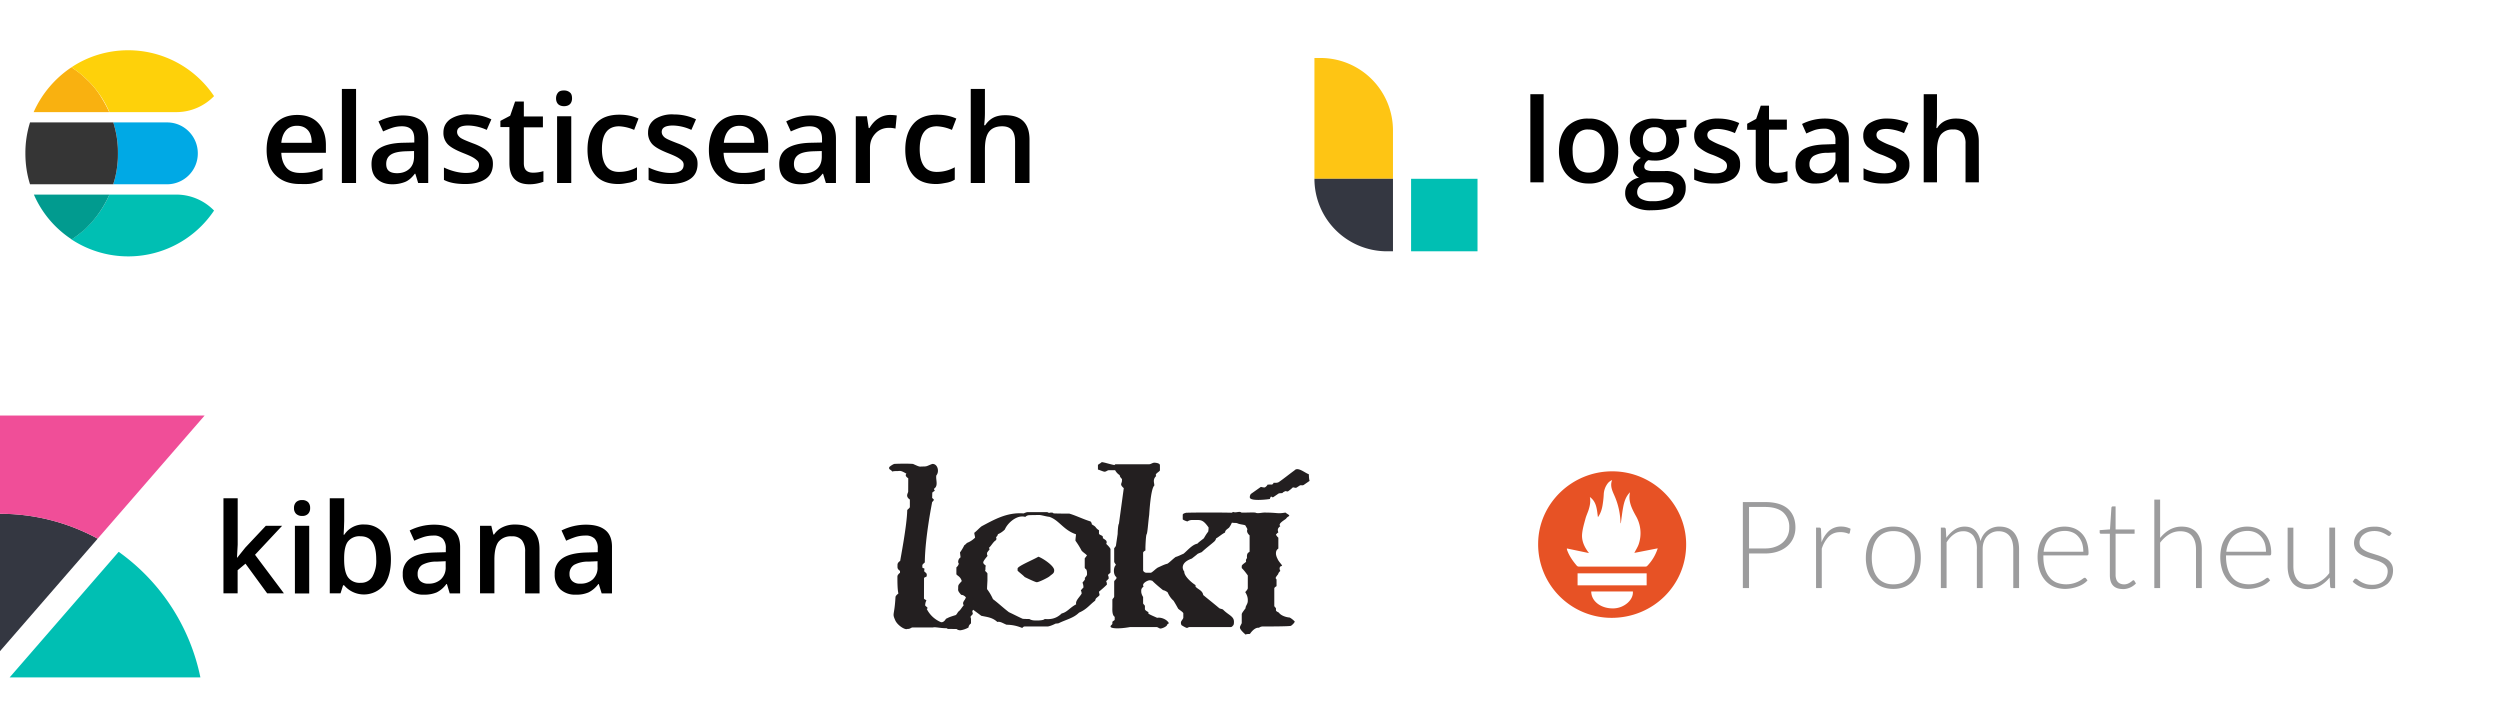 <svg width="388" height="109" fill="none" xmlns="http://www.w3.org/2000/svg">
  <g clip-path="url(#a)">
    <g clip-path="url(#b)">
      <path d="M46.54 28.56c-1.6 0-2.88-.48-3.8-1.4-.92-.92-1.36-2.24-1.36-3.88 0-1.68.44-3.04 1.28-4 .84-.96 2-1.44 3.48-1.44 1.36 0 2.44.4 3.24 1.24.8.84 1.2 1.96 1.2 3.44v1.2h-6.92c.04 1 .32 1.76.8 2.32.48.56 1.24.8 2.16.8a7.86 7.86 0 0 0 3.44-.72v1.8c-.52.24-1.08.44-1.64.56-.56.12-1.2.08-1.88.08Zm-.44-9.04c-.72 0-1.28.24-1.68.68-.4.44-.68 1.08-.76 1.96h4.72c0-.84-.2-1.52-.6-1.96-.4-.44-.96-.68-1.68-.68Zm9.16 8.88h-2.2V13.8h2.2v14.6Zm9.64 0-.44-1.44h-.08c-.48.64-1 1.08-1.52 1.28-.52.2-1.16.36-1.96.36-1 0-1.8-.28-2.4-.84-.6-.56-.84-1.32-.84-2.32 0-1.08.4-1.88 1.2-2.4.8-.52 2-.84 3.64-.88l1.8-.04v-.56c0-.68-.16-1.16-.48-1.48-.32-.32-.8-.48-1.44-.48-.52 0-1.04.08-1.52.24-.48.16-.96.36-1.4.56l-.72-1.56a8.34 8.34 0 0 1 3.72-.92c1.32 0 2.32.28 3 .88.68.6 1 1.48 1 2.72v6.88H64.9Zm-3.28-1.52c.8 0 1.44-.24 1.92-.68.48-.44.72-1.08.72-1.88v-.88l-1.32.04c-1.04.04-1.8.2-2.28.52-.48.32-.72.8-.72 1.44 0 .48.12.84.4 1.08.28.24.72.36 1.28.36Zm14.88-1.44c0 1-.36 1.8-1.12 2.32-.76.52-1.8.8-3.16.8-1.4 0-2.48-.2-3.32-.64V26c1.2.56 2.36.84 3.4.84 1.36 0 2.04-.4 2.04-1.24a.84.84 0 0 0-.24-.64c-.16-.16-.4-.36-.76-.56-.36-.2-.84-.4-1.44-.64-1.2-.48-2-.92-2.44-1.4a2.55 2.55 0 0 1-.64-1.8c0-.88.36-1.56 1.08-2.08a4.87 4.87 0 0 1 2.92-.72c1.2 0 2.36.24 3.44.76l-.72 1.64a7.24 7.24 0 0 0-2.84-.68c-1.16 0-1.76.32-1.76 1 0 .32.16.6.44.84s.96.52 2 .92a9.1 9.1 0 0 1 1.88.92c.4.28.68.6.88.96.28.4.36.8.36 1.32Zm6.24 1.36c.52 0 1.08-.08 1.6-.24v1.64a6.1 6.1 0 0 1-2.16.4c-2.08 0-3.12-1.12-3.12-3.28v-5.6h-1.4v-.96l1.52-.8.76-2.2h1.36v2.32h2.96v1.68H81.3v5.56c0 .52.12.92.4 1.16.28.24.64.32 1.04.32Zm3.56-11.52c0-.4.12-.68.32-.92s.52-.32.92-.32.68.12.92.32.32.52.32.92c0 .36-.12.68-.32.88-.2.2-.52.32-.92.32s-.72-.12-.92-.32c-.2-.2-.32-.52-.32-.88Zm2.36 13.12h-2.2V18.04h2.2V28.4Zm7.32.16c-1.56 0-2.76-.44-3.56-1.36-.8-.92-1.24-2.24-1.24-3.96 0-1.76.44-3.08 1.28-4.04.84-.96 2.08-1.4 3.68-1.4 1.08 0 2.08.2 2.96.6l-.68 1.76a6.65 6.65 0 0 0-2.32-.56c-1.8 0-2.68 1.2-2.68 3.56 0 1.16.24 2.04.68 2.64.44.6 1.12.88 1.96.88 1 0 1.92-.24 2.8-.72v1.92c-.4.24-.8.4-1.28.48-.48.08-.96.2-1.6.2Zm12.28-3.12c0 1-.36 1.8-1.12 2.32-.76.52-1.8.8-3.16.8-1.4 0-2.48-.2-3.32-.64V26c1.2.56 2.36.84 3.4.84 1.36 0 2.04-.4 2.04-1.24a.84.84 0 0 0-.24-.64c-.16-.16-.4-.36-.76-.56-.36-.2-.84-.4-1.44-.64-1.2-.48-2-.92-2.44-1.4a2.55 2.55 0 0 1-.64-1.8c0-.88.36-1.56 1.08-2.08a4.87 4.87 0 0 1 2.92-.72c1.2 0 2.36.24 3.44.76l-.72 1.64a7.24 7.24 0 0 0-2.84-.68c-1.16 0-1.76.32-1.76 1 0 .32.16.6.44.84s.96.52 2 .92a9.1 9.1 0 0 1 1.88.92c.4.28.68.6.88.96.28.4.36.8.36 1.32Zm6.92 3.12c-1.6 0-2.88-.48-3.8-1.4-.92-.92-1.36-2.24-1.36-3.88 0-1.68.44-3.04 1.28-4 .84-.96 2-1.44 3.48-1.44 1.36 0 2.44.4 3.24 1.24.8.84 1.2 1.96 1.2 3.44v1.2h-6.92c.04 1 .32 1.76.8 2.32.48.56 1.24.8 2.16.8a7.86 7.86 0 0 0 3.44-.72v1.8c-.52.24-1.08.44-1.64.56-.56.12-1.16.08-1.88.08Zm-.4-9.04c-.72 0-1.28.24-1.68.68-.4.44-.68 1.08-.76 1.96h4.72c0-.84-.2-1.52-.6-1.96-.4-.44-1-.68-1.68-.68Zm13.4 8.88-.44-1.44h-.08c-.48.64-1 1.08-1.52 1.28-.52.2-1.16.36-1.96.36-1 0-1.8-.28-2.4-.84-.6-.56-.84-1.32-.84-2.32 0-1.08.4-1.88 1.2-2.4.8-.52 2-.84 3.64-.88l1.8-.04v-.56c0-.68-.16-1.16-.48-1.48-.32-.32-.8-.48-1.44-.48-.52 0-1.04.08-1.52.24-.48.16-.96.36-1.4.56l-.72-1.56a8.34 8.34 0 0 1 3.72-.92c1.32 0 2.32.28 3 .88.68.6 1 1.48 1 2.72v6.88h-1.56Zm-3.28-1.52c.8 0 1.44-.24 1.92-.68.48-.44.72-1.08.72-1.88v-.88l-1.32.04c-1.04.04-1.8.2-2.28.52-.48.32-.72.8-.72 1.44 0 .48.12.84.4 1.08.28.24.76.36 1.28.36Zm13.2-9.04c.44 0 .8.04 1.08.08l-.2 2.04a3.95 3.95 0 0 0-.96-.12c-.88 0-1.6.28-2.16.88s-.84 1.32-.84 2.24v5.44h-2.2V18.04h1.72l.28 1.84h.12c.36-.6.8-1.12 1.36-1.48a3.3 3.3 0 0 1 1.8-.56Zm7.2 10.72c-1.56 0-2.76-.44-3.56-1.36-.8-.92-1.24-2.24-1.24-3.96 0-1.76.44-3.08 1.28-4.04.84-.96 2.08-1.4 3.68-1.4 1.08 0 2.08.2 2.96.6l-.68 1.76a6.65 6.65 0 0 0-2.32-.56c-1.8 0-2.68 1.2-2.68 3.56 0 1.16.24 2.04.68 2.64.44.6 1.12.88 1.96.88 1 0 1.92-.24 2.8-.72v1.92c-.4.24-.8.4-1.28.48-.48.08-.96.2-1.6.2Zm14.44-.16h-2.2V22c0-.8-.16-1.4-.48-1.8-.32-.4-.84-.6-1.52-.6-.92 0-1.6.28-2.04.84-.44.56-.64 1.48-.64 2.76v5.2h-2.2V13.8h2.2v3.72c0 .6-.04 1.24-.12 1.92h.16c.32-.48.72-.88 1.24-1.16.52-.28 1.16-.4 1.88-.4 2.52 0 3.76 1.28 3.76 3.8v6.72h-.04Z" fill="#000"/>
      <path d="M25.94 19h-8.36c.04.2.12.4.16.56a14.7 14.7 0 0 1 .56 4.24c0 .4 0 .84-.04 1.24a14.7 14.7 0 0 1-.52 3c-.04.2-.12.4-.16.56h8.36a4.78 4.78 0 0 0 4.76-4.8c0-2.64-2.12-4.8-4.76-4.8Z" fill="#00A9E5"/>
      <path d="M18.26 25.04c.04-.4.04-.84.04-1.24s0-.84-.04-1.24a14.7 14.7 0 0 0-.52-3c-.04-.2-.12-.4-.16-.56H4.66a15.85 15.85 0 0 0-.72 4.8c0 1.68.24 3.28.72 4.8h12.92c.04-.2.12-.4.16-.56.28-.96.44-1.96.52-3Z" fill="#353535"/>
      <path d="M27.38 30.2h-10.4a16.44 16.44 0 0 1-3.2 4.76l-.84.8c-.56.52-1.2.96-1.84 1.4a16.03 16.03 0 0 0 22.12-4.48 8.16 8.16 0 0 0-5.84-2.48Z" fill="#00BFB3"/>
      <path d="M15.9 32.24c.4-.64.76-1.32 1.08-2.04H5.26a15.82 15.82 0 0 0 5.88 6.96c.64-.44 1.24-.88 1.84-1.4a15.76 15.76 0 0 0 2.92-3.52Z" fill="#019B8F"/>
      <path d="m13.78 12.64-.84-.8c-.56-.52-1.2-.96-1.84-1.4a16.35 16.35 0 0 0-5.88 6.96h11.72c-.32-.72-.68-1.4-1.08-2.04-.56-1-1.28-1.92-2.08-2.72Z" fill="#F9B110"/>
      <path d="M19.9 7.8c-3.24 0-6.28.96-8.8 2.64.64.44 1.24.88 1.84 1.4a15.53 15.53 0 0 1 4.04 5.56h10.4c2.28 0 4.36-.96 5.84-2.48A16.03 16.03 0 0 0 19.9 7.8Z" fill="#FED10A"/>
    </g>
  </g>
  <g clip-path="url(#c)">
    <path d="M229.31 27.75H219V39h10.31V27.75Z" fill="#00BFB3"/>
    <path d="M204.94 9H204v18.75h12.19v-7.5A11.25 11.25 0 0 0 204.94 9Z" fill="#FEC514"/>
    <path d="M204 27.75A11.25 11.25 0 0 0 215.25 39h.94V27.75H204Z" fill="#343741"/>
    <path d="M239.57 28.3h-2.06V14.62h2.06V28.3Zm11.58-4.87c0 1.58-.41 2.81-1.22 3.72a4.4 4.4 0 0 1-3.4 1.33 4.7 4.7 0 0 1-2.41-.61 4.09 4.09 0 0 1-1.61-1.77 6.02 6.02 0 0 1-.56-2.67c0-1.58.4-2.81 1.2-3.7a4.38 4.38 0 0 1 3.43-1.32 4.29 4.29 0 0 1 3.36 1.37 5.24 5.24 0 0 1 1.2 3.65Zm-7.08 0c0 2.24.83 3.36 2.49 3.36 1.65 0 2.47-1.11 2.44-3.36 0-2.22-.83-3.33-2.48-3.33a2.12 2.12 0 0 0-1.87.86c-.43.75-.63 1.6-.58 2.47Zm17.66-4.84v1.13l-1.66.3a3.05 3.05 0 0 1 .53 1.7 2.9 2.9 0 0 1-1.04 2.34c-.82.62-1.83.92-2.86.86-.28 0-.56-.02-.84-.07a1.16 1.16 0 0 0-.67 1.02.54.54 0 0 0 .31.5c.37.15.76.2 1.15.18h1.7c.87-.07 1.73.17 2.44.68a2.4 2.4 0 0 1 .83 1.98 2.88 2.88 0 0 1-1.37 2.52c-.9.6-2.22.9-3.94.9a5.42 5.42 0 0 1-3.03-.7 2.26 2.26 0 0 1-1.05-2.01c-.01-.56.2-1.1.57-1.5.43-.44.98-.74 1.59-.85a1.53 1.53 0 0 1-.68-.57 1.45 1.45 0 0 1 .03-1.74c.26-.3.57-.56.92-.75a2.7 2.7 0 0 1-1.23-1.06 3.13 3.13 0 0 1-.47-1.72 3.07 3.07 0 0 1 1-2.45 4.2 4.2 0 0 1 2.84-.87 7 7 0 0 1 1.55.18h3.38Zm-7.64 11.25a1.13 1.13 0 0 0 .6 1.02c.53.27 1.11.4 1.7.36a5.1 5.1 0 0 0 2.51-.47 1.46 1.46 0 0 0 .83-1.28.96.96 0 0 0-.47-.9 3.65 3.65 0 0 0-1.69-.27h-1.54c-.5-.02-1 .13-1.4.42a1.37 1.37 0 0 0-.54 1.1v.02Zm.9-8.09c-.04.51.13 1.02.46 1.4a1.78 1.78 0 0 0 1.35.5c1.2 0 1.8-.64 1.8-1.92a2.17 2.17 0 0 0-.45-1.46 1.7 1.7 0 0 0-1.35-.52 1.74 1.74 0 0 0-1.36.51c-.33.42-.5.94-.46 1.47v.02Zm15.07 3.79a2.55 2.55 0 0 1-1.04 2.18c-.88.56-1.92.83-2.97.76a6.98 6.98 0 0 1-3.11-.59v-1.78c.99.49 2.08.76 3.18.79 1.27 0 1.91-.39 1.91-1.15a.94.94 0 0 0-.21-.62c-.2-.2-.43-.38-.7-.5a11.8 11.8 0 0 0-1.34-.6 6.25 6.25 0 0 1-2.25-1.3 2.42 2.42 0 0 1-.59-1.7 2.22 2.22 0 0 1 1-1.93 4.8 4.8 0 0 1 2.75-.7 7.9 7.9 0 0 1 3.24.7l-.67 1.56a7.27 7.27 0 0 0-2.64-.65c-1.1 0-1.64.31-1.64.93a.93.93 0 0 0 .43.78c.59.36 1.22.65 1.87.87.62.21 1.2.5 1.75.85.34.23.62.54.81.9.17.37.24.78.22 1.2Zm5.86 1.27c.5 0 1.02-.08 1.5-.24v1.56a5.84 5.84 0 0 1-2 .35c-1.96 0-2.93-1.03-2.93-3.1v-5.23h-1.33v-.94l1.4-.76.71-2.05h1.28v2.16h2.77v1.56h-2.77v5.2a1.49 1.49 0 0 0 .37 1.11 1.38 1.38 0 0 0 1 .38Zm9.53 1.49-.41-1.35h-.07c-.37.51-.85.92-1.4 1.2-.59.24-1.21.35-1.84.33a3.09 3.09 0 0 1-2.26-.77 2.91 2.91 0 0 1-.8-2.2 2.57 2.57 0 0 1 1.11-2.26c.74-.5 1.88-.79 3.4-.83l1.68-.06v-.52c.04-.5-.11-1-.43-1.4a1.78 1.78 0 0 0-1.35-.47c-.49 0-.97.07-1.44.21-.44.16-.87.34-1.3.54l-.66-1.48a7.88 7.88 0 0 1 3.51-.84c1.23 0 2.17.27 2.8.8.65.55.96 1.4.95 2.55v6.56h-1.49Zm-3.07-1.4c.66.03 1.3-.2 1.8-.63a2.27 2.27 0 0 0 .69-1.76v-.85l-1.26.06a4.22 4.22 0 0 0-2.12.47 1.47 1.47 0 0 0-.66 1.33 1.3 1.3 0 0 0 .39 1c.32.27.74.4 1.16.38Zm13.96-1.36a2.54 2.54 0 0 1-1.03 2.18c-.89.56-1.93.83-2.97.76a6.98 6.98 0 0 1-3.12-.59v-1.78c1 .49 2.08.76 3.19.79 1.27 0 1.9-.39 1.9-1.15a.94.94 0 0 0-.2-.62c-.2-.2-.44-.38-.7-.5a11.8 11.8 0 0 0-1.35-.6 6.22 6.22 0 0 1-2.28-1.3 2.4 2.4 0 0 1-.6-1.7 2.22 2.22 0 0 1 1.01-1.93 4.9 4.9 0 0 1 2.74-.7c1.12 0 2.23.24 3.25.7l-.68 1.56a7.27 7.27 0 0 0-2.64-.65c-1.1 0-1.63.31-1.63.93a.94.94 0 0 0 .42.78c.6.36 1.22.65 1.88.87.62.22 1.2.5 1.75.86a2.37 2.37 0 0 1 1.06 2.09Zm10.79 2.76h-2.08v-5.97c.04-.6-.12-1.2-.47-1.68a1.75 1.75 0 0 0-1.44-.55 2.27 2.27 0 0 0-1.9.77c-.41.52-.62 1.4-.62 2.61v4.82h-2.06V14.62h2.06v3.47c0 .6-.03 1.2-.1 1.79h.13c.28-.47.69-.84 1.17-1.09.55-.27 1.15-.4 1.76-.39 2.35 0 3.53 1.19 3.53 3.56l.01 6.34Z" fill="#000"/>
  </g>
  <path d="m36.82 86.55 1.26-1.57 3.18-3.38h2.53l-4.21 4.5 4.48 5.98h-2.6l-3.36-4.6-1.22 1.02v3.59h-2.2V77.33h2.21v7.2l-.11 2.02h.04Zm8.81-7.7c-.02-.34.1-.67.33-.92a1.28 1.28 0 0 1 .93-.32c.34-.02.67.1.92.32a1.24 1.24 0 0 1 .32.92 1.2 1.2 0 0 1-.32.9 1.2 1.2 0 0 1-.92.32c-.34.03-.68-.1-.93-.32a1.2 1.2 0 0 1-.33-.9Zm2.36 13.26h-2.22V81.6h2.22v10.5Zm8.54-10.7a3.68 3.68 0 0 1 3.04 1.42c.74.95 1.1 2.28 1.1 4 0 1.71-.36 3.04-1.1 4a4.04 4.04 0 0 1-6.17 0h-.15l-.4 1.25h-1.67V77.33h2.24v3.53l-.04 1.16-.05.97h.1a3.53 3.53 0 0 1 3.13-1.59l-.03.01Zm-.58 1.82a2.26 2.26 0 0 0-1.94.8c-.4.5-.6 1.4-.6 2.64v.16c0 1.27.2 2.2.6 2.76.46.61 1.22.93 1.98.86a2.02 2.02 0 0 0 1.8-.94c.45-.82.66-1.76.6-2.7 0-2.39-.8-3.58-2.44-3.58ZM69.8 92.1l-.44-1.46h-.08c-.4.55-.91 1-1.51 1.3a4.8 4.8 0 0 1-1.98.35 3.33 3.33 0 0 1-2.4-.83 3.14 3.14 0 0 1-.88-2.36 2.78 2.78 0 0 1 1.21-2.45c.8-.55 2.02-.85 3.67-.9l1.8-.05v-.56a2.15 2.15 0 0 0-.46-1.52 1.9 1.9 0 0 0-1.46-.5c-.52 0-1.04.07-1.54.23-.49.16-.97.35-1.43.57l-.72-1.59a8.43 8.43 0 0 1 3.78-.9c1.33 0 2.34.28 3.04.87.7.58 1.03 1.49 1.01 2.73v7.07h-1.6Zm-3.31-1.52c.7.04 1.4-.2 1.94-.67.51-.5.78-1.2.74-1.9v-.91l-1.35.06c-.8-.03-1.58.14-2.28.5a1.6 1.6 0 0 0-.72 1.44 1.41 1.41 0 0 0 .41 1.08c.36.3.82.44 1.28.4h-.02Zm17.23 1.52H81.5v-6.45a2.83 2.83 0 0 0-.5-1.81 1.89 1.89 0 0 0-1.55-.6 2.47 2.47 0 0 0-2.07.83c-.43.56-.65 1.5-.65 2.8v5.22H74.5V81.6h1.75l.32 1.36h.11c.33-.5.8-.9 1.35-1.15.6-.28 1.26-.42 1.93-.4 2.51 0 3.77 1.27 3.77 3.83l.01 6.84Zm9.66 0-.45-1.46h-.07c-.4.55-.92 1-1.52 1.3-.63.26-1.3.38-1.97.35a3.33 3.33 0 0 1-2.41-.83 3.14 3.14 0 0 1-.87-2.36 2.78 2.78 0 0 1 1.2-2.45c.8-.55 2.03-.85 3.67-.9l1.81-.05v-.56a2.15 2.15 0 0 0-.46-1.52 1.9 1.9 0 0 0-1.46-.5 5.1 5.1 0 0 0-1.55.23c-.48.16-.96.35-1.43.57l-.72-1.59a8.5 8.5 0 0 1 3.78-.9c1.33 0 2.35.28 3.05.87.7.58 1.03 1.49 1 2.73v7.07h-1.6Zm-3.32-1.52c.71.04 1.41-.2 1.95-.67.5-.5.78-1.2.73-1.9v-.91l-1.35.06a4.61 4.61 0 0 0-2.28.5 1.6 1.6 0 0 0-.72 1.44 1.41 1.41 0 0 0 .42 1.08c.35.3.8.44 1.25.4Z" fill="#000"/>
  <path fill-rule="evenodd" clip-rule="evenodd" d="M0 79.74v21.32L15.16 83.6A31.52 31.52 0 0 0 0 79.74Z" fill="#343741"/>
  <path fill-rule="evenodd" clip-rule="evenodd" d="M0 64.49v15.25c5.3 0 10.5 1.33 15.16 3.86l16.6-19.11H0Z" fill="#F04E98"/>
  <path fill-rule="evenodd" clip-rule="evenodd" d="M18.42 85.64 1.5 105.13h29.6a31.75 31.75 0 0 0-12.7-19.5Z" fill="#00BFB3"/>
  <path fill-rule="evenodd" clip-rule="evenodd" d="M159.52 79.48c-.25 0-.51.16-.68.2-2.58-.2-4.6 1-6.48 1.99-.4.3-.75.72-1.15 1.02 0 .23.12.56.12.76-.35.33-.72.6-1.23.8-.17.13-.28.3-.43.36-.2.4-.45.83-.68 1.13l.09.76a.83.83 0 0 0-.37.73c0 .16.08.13.08.23 0 .23-.2.46-.36.6v1.02c0 .23.6.33.81 1.03.02.01.01.05.03.07-.56.63-.56.59-.56 1.09 0 .33-.12.4.48 1.06.23-.03.63.2.72.43a.45.45 0 0 0 .02.5c.08 0 .17.1.25.2-.08.06-.08.13-.08.13.4.79 1.28 1.26 2.19 1.98.9.2 1.7.23 2.5.96.45-.13.96.26 1.44.43.7 0 1.53.13 2.41.5.12-.07.17-.23.4-.23h3.54c.23 0 .87-.24 1.23-.44.2-.03.37-.02.48-.06 1.23-.6 2.33-.8 3.18-1.65 1.22-.53 1.62-1.2 2.5-1.86.03-.13.08-.3.16-.37.15-.16.44-.33.52-.5 0-.16-.09-.38-.09-.52.48-.4.83-.7 1.23-1.1 0-.4-.11-.45-.11-.55.03-.02.06-.06.1-.07.14-.14.22-.27.29-.3 0-.4-.11-.5-.11-.57.11-.16.27-.22.39-.39v-3.6c0-.17-.4-.6-.67-.84a.45.45 0 0 0 0-.5c-.15-.16-.35-.26-.55-.42.11-.1 0-.17 0-.27-.2-.17-.57-.23-.57-.43v-.5c-.2-.1-.4-.3-.51-.46-.17-.23-.45-.33-.6-.46a.67.67 0 0 0-.2-.44c-1.16-.36-2.27-.92-3.3-1.22-.84 0-1.66 0-2.42-.03-.12-.07-.12-.13-.35-.13-.25 0-.33.06-.4.06-.08-.07-.17-.13-.4-.13h-2.86Zm1.9.46c.2 0 1.03.24 1.43.27 1.52.5 2.18 2.05 4.14 2.71 0 .27-.08.63-.08 1 .4.56.64.95.96 1.55.23.26.63.5.83.73l-.35.46v1.46c.06.1.14.23.22.23.09.17.13.34.13.54 0 .33.08.33-.35.82 0 0 0 .07.06.13-.03.09-.08.17-.15.27l-.25.3c0 .1.14.26.14.79-.09.03-.2.23-.4.4 0 .06.12.23.12.53-.32.56-1 1.1-.85 1.66-1 .53-1.39 1.22-2.25 1.42-.88.86-1.79.93-2.63.86-.2.23-1.03.23-1.2.23-.48 0-.8 0-1.19-.23-.28 0-.62 0-1.02-.03-.56-.24-1.44-.7-2.15-1.03-.88-.67-1.63-1.39-2.47-2.02a7.59 7.59 0 0 0-.92-1.56c0-.38.04-.86.06-1.32V89c-.06-.1-.17-.23-.37-.4.12-.23 0-.52.12-.79-.08-.13-.4-.26-.4-.53 0-.2.4-.69.68-1.02-.12-.13-.09-.3-.09-.47.09-.13.2-.33.37-.46 0-.1 0-.23-.08-.3.43-.4.63-.9 1.1-1.2a.46.46 0 0 0 0-.46c.17-.13.29-.33.29-.46a3.3 3.3 0 0 0 1.08-.73c.4-.96 1.61-2.02 2.66-2.02.2 0 .31 0 .51.07a.9.9 0 0 1 .55-.27c.56-.03 1.52-.03 1.75-.03Z" fill="#231F20"/>
  <path fill-rule="evenodd" clip-rule="evenodd" d="M163.61 88.5c0-.7-1.79-1.87-2.45-2.1-.84.5-3.23 1.47-3.23 1.84v.33c.33.33.8.66 1.11.99.68.33 1.67.8 1.87.8.32 0 1.67-.67 1.96-.9.5-.43.74-.46.74-.96m-13.39 4.03c1.29.13 1 1.3 1 1.3-.02.22.04.38.04.55-.08.12-.25.28-.36.45 0 .13.08.3.08.46-.08.13-.28.28-.36.45 0 .06.08.16.08.36v.65c-.17.13-.38.36-.38.63a3.5 3.5 0 0 1-1.26.44.97.97 0 0 1-.61-.2l-1.34-.01a1.53 1.53 0 0 0-.24-.12c-.64.05-1.9-.23-2.03-.11h-3.16c-.34 0-.34.25-.87.23-.28.21-1.5-.51-1.87-1.34-.51-1.18-.13-.57.04-3.6 0-.16.23-.4.44-.54.02-.17-.16-.3-.14-2.68 0-.17.21-.42.4-.55v-.3c-.44-.3-.39-.51-.39-.78 0-.26-.03-.46.42-.77 0-.14 1.05-5.48 1.09-7.85 0-.13.41-.33.41-.53v-1.14c-.76-.52-.26-.98-.26-1.25l.01-2.05c-.31-.21-.53-.45-.28-.71-.97-.58-.97-.41-1.46-.41-.2 0-.57 0-.74.08-.07-.15-.28-.25-.48-.42v-.26c.16-.17.5-.4.78-.51.61-.04 1.47-.04 1.72-.04.2 0 .65 0 1.2.04 1.18.54.94.4 1.52.4.7 0 .57-.06 1.47-.4.86-.04 1.13 1.22.63 1.78-.13.68.36 1.6-.35 2.06 0 .1 0 .23.13.3-.13.14-.41.21-.41.38l-.02.76c.09.08.28.25.28.31-.08.1-.2.27-.28.33 0 .07-1.1 5.4-1.14 9.37-.08.07-.3.24-.38.4v.3c0 .2.16.2.28.2.08.15 0 .31 0 .48.08.06.28.23.4.4v.31c0 .2-.4.17-.42.36l-.01 3.1c-.02.17.26.2.38.36-.02.07-.15.14-.2.75.11.17.28.23.38.4 0 0 0 .1-.13.15a4.31 4.31 0 0 0 2.23 2.07h.13c.52-.12.52-.57.78-.6.34-.2.87-.36 1.36-.51.2-.14.28-.43.48-.6.3-.23.45-.58.75-.91 0-.07-.09-.13-.09-.33 0-.28.45-.8.75-1.1m41.58-11.98c0-.57-.09-.66-.09-.73l-.43-.23c-1.32-.04-3.38-.04-3.58-.04-.24 0-2.43 0-3.62.04-.2.06-.52.13-.52.33v.7c.2.16.52.26.72.32.4-.26.68-.23 1.16-.23.94 0 1.27-.06 2.13 1.16 0 .47-.06.6-.06.66-.29.34-.48.7-.68 1.03-.37.3-.8.6-1 .83-.8.13-1.59 1.12-2.15 1.56-.4.16-.83.4-1.22.5-.49.36-.88.79-1.28 1.05-.48.1-1.03.4-1.5.6-.4.26-.72.63-1.05.8h-.71c-.23 0-.51-.2-.51-.4V85.8c0-.16.23-.3.36-.36V85c0-.2.07-1.94.18-2.07.15-.2.23-1.72.4-3 .03-.3.23-4.1.8-4.57.03-.36-.32-.93.3-1.49-.3-.33.44-.6.57-.86v-.8c0-.36-.76-.4-.88-.4-.24 0-.56.24-.76.24h-5.16c-.23 0-.23.13-.23.13-.77-.13-1.48-.4-2-.46-.16.17-.39.26-.59.43v.73c.28.06.83.33 1.03.33.25 0 .45-.23.64-.23h1c.15.3.43.6.71.76 0 .23.2.46.35.6v.23c0 .53-.43.56.28 1.19l-.75 5.51c-.15.17-.2 1.43-.2 1.6l-.26 1.76c0 .17-.2.33-.28.47v2.05c0 .17.2.36.28.53-.4.27-.48 1.52.07 1.89v.2c-.07.16-.35.33-.35.5v2.31c0 .17-.2.3-.28.46v1.1c0 .4-.08 1.32.36 1.59v.43c0 .16-.36.23-.36.4v.23c0 .16-.32.28-.28.46 0 .28 1.17.4 3.03.07h4.09c.23 0 .4.23.63.23.24 0 .99-.3 1.04-.6 0-.06.2-.16.26-.23-.31-.63-1.3-.96-1.82-.83-.48-.23-1.03-.43-1.36-.66V95c-.2-.1-.54-.3-.54-.47v-.46c0-.16-.28-.3-.28-.46v-.96c-.2-.3-.29-.63-.29-.83 0-.3-.03-.46.37-.8-.37-.43.6-.96.94-.96.2 0 .33.07.4.07.45.46 1.13 1.03 1.67 1.46.32.06.56.23.71.33.2.46.48.93.93 1.32.23.37.51.86.71 1.23.24.23.68.46.8.7v.69c0 .2-.37.53-.37.73 0 .2 0 .3.12.46.28.17.56.33.76.4.28 0 .23-.13.48-.13H191c.23 0 .31-.2.4-.27.11-.13.11-.4.11-.56 0-.86-.88-1.03-1.7-1.89-.17-.1-.4-.1-.57-.2-.9-.76-1.67-1.36-2.5-2.05-.11-.73-.82-.86-1.22-1.33.11-.06 0-.16 0-.23-.68-.43-1.76-1.42-1.72-2.08a1.1 1.1 0 0 1-.24-.63c0-.6.48-1.06 1.43-1.4.25-.22.6-.46.88-.72.2-.1.48-.2.64-.27.67-.63 1.6-1.32 1.99-1.69.12-.13.2-.26.23-.43.51-.3.96-.72 1.4-.92 0-.37.36-.53.62-.76.2-.27.37-.57.48-.9.28-.13.48-.3.56-.46" fill="#231F20"/>
  <path fill-rule="evenodd" clip-rule="evenodd" d="M200.95 96.47c-.17-.2-.53-.5-.8-.63-.56-.04-1.35-.3-1.67-.76-.16-.1-.45-.2-.45-.37v-.26c0-.14-.26-.27-.26-.43v-2.69c0-.16.26-.3.35-.36v-.96c0-.33-.43-.07.25-.9.03-.16.14-.33.34-.5-.08-.12-.23-.52.05-.72.12 0 .23-.13.23-.13-.28-.37-.6-.73-.7-1a2.15 2.15 0 0 1-.26-.76c0-.23-.03-.6.37-.86v-1.69a1.8 1.8 0 0 1-.37-.46c.09-.17.28-.3.37-.36-.12-.34-.17-.63.31-.97-.48-.4.8-1.02.91-1.19.25-.36.4-.23.48-.5-.2-.16-.4-.26-.6-.42-1.27.23-1.13 0-3.29 0-.36 0-1.07.2-1.39 0-.71-.04-1.47.03-2.15 0-.35-.27-.8.1-1.3-.1-.2.16-.6.5-.6.7v.69c.24.43.96.26 1.24.36.4.2.94.2 1.26.33.13.23.28.47.33.6-.14.33 0 .66.34.96v2.48c0 .23-.5.04-.4 1.06-.1.07-.22.27-.14.56-.28.24-.68.47-.68.67v.3c.4.4.68.79.94 1.15v1.96c0 .2-.26.46-.4.63.2.3.4.73.4 1.19 0 .2 0 .36-.06.5-.05.23-.33.56-.28.79-.25.36-.6.76-.6.96v1.36c-.08.23-.28.46-.28.7 0 .33.68.92.88 1.09.14-.1.5-.1.67-.1.12-.2.75-1.06 1.4-.96a1 1 0 0 1 .54-.2c4.54 0 4.34-.1 4.42-.1.2-.13.52-.43.6-.66m1.39-21.21c-.2.14-.47-.02-.63.1l-.46.3c-.19.14-.42-.06-.62 0-.06.04-.13.17-.76.62l-.4-.06c-.13.1-.34.14-.43.3-.21.04-.5 0-.64.1l-.73.5c-.2.16-.28-.04-.4-.06a.7.7 0 0 0-.18.38c-.22.05-2.73.37-3.08-.13-.1-.13 0-.56.17-.68l1.5-1.06c.2.02.43.12.65.07.13-.1.3-.22.4-.43.2 0 .43-.02.7 0 .06-.05.22-.17.24-.29.26.02.61.04.84-.13.78-.54 1.61-1.22 2.4-1.79.52-.6 1.64.42 2.22.6.02.33.02.74.12 1.03l-.91.63" fill="#231F20"/>
  <path d="M271.45 85.9v5.37h-.96V77.92h3.44c1.56 0 2.73.34 3.53 1.02.79.7 1.19 1.67 1.19 2.94 0 .59-.11 1.12-.33 1.62a3.5 3.5 0 0 1-.93 1.26c-.41.36-.9.64-1.49.84-.58.2-1.24.3-1.97.3h-2.48Zm0-.78h2.48c.58 0 1.11-.08 1.57-.25.47-.16.86-.39 1.19-.68a3 3 0 0 0 1-2.31 3 3 0 0 0-.95-2.37c-.63-.55-1.57-.83-2.81-.83h-2.48v6.44Zm10.4 6.15v-9.39h.46c.11 0 .19.02.23.07.05.04.08.12.08.22l.08 1.99c.3-.77.7-1.36 1.2-1.8a2.8 2.8 0 0 1 1.86-.64 3.2 3.2 0 0 1 1.45.35l-.12.62c-.02.1-.08.15-.19.15a3.1 3.1 0 0 0-1.32-.25c-.7 0-1.28.23-1.74.67a4.72 4.72 0 0 0-1.1 1.9v6.11h-.9Zm12-9.54c.67 0 1.27.11 1.8.34a3.79 3.79 0 0 1 2.18 2.51c.19.6.28 1.26.28 2 0 .73-.1 1.4-.28 1.98-.2.6-.47 1.1-.83 1.52-.37.43-.82.75-1.35.98-.53.22-1.13.34-1.8.34-.67 0-1.27-.12-1.8-.34a3.67 3.67 0 0 1-1.34-.98 4.3 4.3 0 0 1-.84-1.52 6.46 6.46 0 0 1-.29-1.99c0-.73.1-1.4.3-2 .18-.59.46-1.1.83-1.52.36-.42.81-.75 1.34-.98a4.48 4.48 0 0 1 1.8-.34Zm0 8.96c.56 0 1.05-.1 1.47-.29.4-.19.76-.47 1.04-.83.28-.35.49-.79.63-1.3.13-.5.2-1.07.2-1.7a6.5 6.5 0 0 0-.2-1.7 3.7 3.7 0 0 0-.63-1.3 2.8 2.8 0 0 0-1.04-.84c-.42-.2-.9-.3-1.47-.3-.56 0-1.04.1-1.46.3a2.8 2.8 0 0 0-1.04.84c-.28.36-.5.8-.63 1.3a6.37 6.37 0 0 0-.22 1.7c0 .63.07 1.2.22 1.7.14.51.35.95.63 1.3.27.36.63.64 1.04.83.42.2.9.29 1.46.29Zm7.37.58v-9.39h.49c.16 0 .25.08.28.24l.08 1.36a5.05 5.05 0 0 1 1.25-1.26 2.75 2.75 0 0 1 1.6-.49c.68 0 1.22.2 1.63.6.4.4.68.95.83 1.67a2.96 2.96 0 0 1 2.99-2.27c.46 0 .87.08 1.24.23.37.15.69.39.95.69.26.3.45.67.6 1.11.13.44.2.94.2 1.51v6h-.9v-6c0-.92-.2-1.62-.59-2.1-.4-.48-.96-.72-1.69-.72a2.34 2.34 0 0 0-2.27 1.59c-.14.36-.2.76-.2 1.23v6h-.9v-6a3.5 3.5 0 0 0-.54-2.1 1.9 1.9 0 0 0-1.6-.72c-.5 0-.97.15-1.4.46-.44.3-.82.72-1.16 1.26v7.1h-.9Zm19.24-9.54c.53 0 1.01.1 1.46.27a3.35 3.35 0 0 1 1.94 2.09c.18.5.28 1.1.28 1.76 0 .13-.02.23-.06.28-.04.05-.1.07-.2.07h-6.75v.18c0 .7.08 1.33.25 1.86.16.54.39.99.7 1.35.28.36.66.64 1.08.82a4.27 4.27 0 0 0 4.08-.58c.14-.1.24-.16.3-.16.08 0 .15.03.2.1l.24.3c-.15.18-.35.36-.6.52-.25.17-.52.3-.83.42a6.04 6.04 0 0 1-2.03.39c-.63 0-1.22-.12-1.74-.34a3.73 3.73 0 0 1-1.36-.98 4.45 4.45 0 0 1-.87-1.57 6.74 6.74 0 0 1-.03-4c.2-.56.47-1.05.83-1.46.36-.42.8-.74 1.33-.97a4.34 4.34 0 0 1 1.78-.35Zm.01.67c-.48 0-.91.08-1.3.23-.37.14-.7.36-.98.65-.28.28-.5.62-.68 1.02-.17.4-.29.84-.34 1.33h6.16c0-.5-.07-.96-.2-1.36-.15-.4-.34-.73-.6-1.01-.24-.28-.55-.5-.9-.64a2.97 2.97 0 0 0-1.16-.22Zm8.98 9.02c-.63 0-1.13-.17-1.48-.52-.35-.36-.52-.9-.52-1.64v-6.42h-1.35a.25.25 0 0 1-.17-.05.2.2 0 0 1-.06-.16v-.35l1.6-.12.22-3.36c0-.05.03-.1.07-.15a.21.21 0 0 1 .16-.06h.42v3.58h2.95v.67h-2.95v6.38a2 2 0 0 0 .1.66 1.08 1.08 0 0 0 .68.72 1.56 1.56 0 0 0 1.1-.01 2.32 2.32 0 0 0 .7-.44c.08-.06.14-.1.19-.1.05 0 .1.04.15.1l.24.4a2.81 2.81 0 0 1-2.05.88Zm4.9-.15V77.54h.9v5.95c.44-.54.93-.97 1.48-1.28a3.7 3.7 0 0 1 1.87-.48c.51 0 .97.08 1.36.24.4.17.72.4.97.71.26.31.45.68.59 1.12.13.43.2.92.2 1.47v6h-.9v-6c0-.88-.2-1.57-.6-2.07-.4-.5-1.02-.75-1.85-.75-.61 0-1.18.16-1.7.47a5 5 0 0 0-1.42 1.31v7.04h-.9Zm14.46-9.54c.53 0 1.02.1 1.47.27.44.18.84.45 1.16.8.33.35.59.78.77 1.29a5 5 0 0 1 .28 1.76c0 .13-.02.23-.06.28-.04.05-.1.07-.2.07h-6.75v.18c0 .7.09 1.33.25 1.86.16.54.4.99.7 1.35.29.36.66.64 1.09.82a4.28 4.28 0 0 0 4.08-.58c.14-.1.24-.16.3-.16.08 0 .14.03.19.1l.24.3a3.95 3.95 0 0 1-1.42.94 6.04 6.04 0 0 1-2.03.39c-.64 0-1.22-.12-1.75-.34a3.73 3.73 0 0 1-1.35-.98 4.46 4.46 0 0 1-.88-1.57 6.74 6.74 0 0 1-.02-4c.19-.56.47-1.05.83-1.46.36-.42.8-.74 1.32-.97a4.34 4.34 0 0 1 1.79-.35Zm.02.67c-.48 0-.92.08-1.3.23-.37.14-.7.36-.99.65-.28.28-.5.62-.67 1.02-.18.4-.29.84-.35 1.33h6.16c0-.5-.07-.96-.2-1.36a2.9 2.9 0 0 0-.59-1.01 2.4 2.4 0 0 0-.9-.64 2.98 2.98 0 0 0-1.16-.22Zm7.1-.52v6c0 .89.2 1.58.6 2.08.41.5 1.02.75 1.85.75.6 0 1.18-.16 1.7-.47a4.73 4.73 0 0 0 1.43-1.3v-7.06h.9v9.4h-.5c-.17 0-.26-.09-.27-.25l-.08-1.4a5.4 5.4 0 0 1-1.5 1.3c-.57.33-1.2.5-1.9.5a3.6 3.6 0 0 1-1.37-.25 2.5 2.5 0 0 1-.97-.7 3.4 3.4 0 0 1-.58-1.12c-.13-.44-.2-.93-.2-1.47v-6h.9Zm15.05 1.17a.22.22 0 0 1-.2.13c-.07 0-.16-.04-.27-.11a4.4 4.4 0 0 0-1.1-.53 3.34 3.34 0 0 0-1.87.02c-.28.1-.52.23-.72.4-.2.15-.35.35-.46.57-.1.2-.17.44-.16.68 0 .3.07.54.22.73.15.2.35.36.6.5.24.14.52.26.83.36l.95.3c.33.1.64.21.95.34.31.12.6.27.84.45s.44.41.59.67c.15.27.22.59.22.97 0 .4-.07.79-.22 1.14a2.6 2.6 0 0 1-.63.92 3.75 3.75 0 0 1-2.43.84 4.2 4.2 0 0 1-2.98-1.15l.22-.32a.37.37 0 0 1 .1-.11c.04-.03.1-.04.16-.04.08 0 .18.05.3.15a3.66 3.66 0 0 0 1.18.65c.29.1.64.15 1.06.15a3 3 0 0 0 1.04-.16c.3-.11.56-.26.76-.45.2-.18.35-.41.45-.66.1-.26.16-.53.16-.81 0-.32-.08-.58-.23-.78a1.78 1.78 0 0 0-.59-.53 4.13 4.13 0 0 0-.83-.37l-.96-.3c-.33-.1-.65-.21-.96-.33-.3-.12-.58-.27-.83-.46-.24-.18-.45-.4-.6-.66a2.25 2.25 0 0 1-.01-1.94c.15-.31.36-.59.62-.81.27-.24.6-.42.97-.56.39-.14.82-.2 1.3-.2a3.7 3.7 0 0 1 2.74 1.01l-.2.3Z" fill="#9C9C9D"/>
  <path d="M250.23 73.15c6.3 0 11.47 5.13 11.46 11.36 0 6.34-5.16 11.39-11.6 11.38a11.4 11.4 0 0 1-11.37-11.47c0-6.2 5.19-11.27 11.5-11.27Zm-3.48 4c.14.7 0 1.36-.21 2.02-.15.45-.36.88-.48 1.34-.2.75-.43 1.5-.51 2.28-.12 1.1.31 2.08 1.06 3.05l-3.43-.72.01.18c.33.95.9 1.76 1.54 2.51.07.08.22.13.34.13h10.25c.11 0 .25-.02.32-.1a6.93 6.93 0 0 0 1.64-2.74l-3.63.71c.24-.47.51-.88.67-1.33a5.33 5.33 0 0 0-.46-4.46c-.62-1.13-1.19-2.26-.88-3.62-.65.64-.9 1.46-1.06 2.3-.16.84-.25 1.68-.37 2.53l-.05-.07a11.07 11.07 0 0 0-.95-4.26c-.33-.75-.7-1.51-.35-2.4a2 2 0 0 0-.6.42 3.02 3.02 0 0 0-.7 1.84c-.03.58-.1 1.17-.2 1.75-.11.6-.3 1.2-.7 1.76-.17-1.19-.19-2.37-1.25-3.13Zm8.81 11.83h-10.72v1.86h10.72v-1.86Zm-8.6 2.82c0 1.55 1.57 2.7 3.53 2.62 1.62-.07 3.05-1.34 2.93-2.62h-6.46Z" fill="#E75225"/>
  <defs>
    <clipPath id="a">
      <path fill="#fff" transform="translate(.01)" d="M0 0h180v48H0z"/>
    </clipPath>
    <clipPath id="b">
      <path fill="#fff" transform="translate(.02 6)" d="M0 0h164v36H0z"/>
    </clipPath>
    <clipPath id="c">
      <path fill="#fff" transform="translate(204.01)" d="M0 0h120v48H0z"/>
    </clipPath>
  </defs>
</svg>
